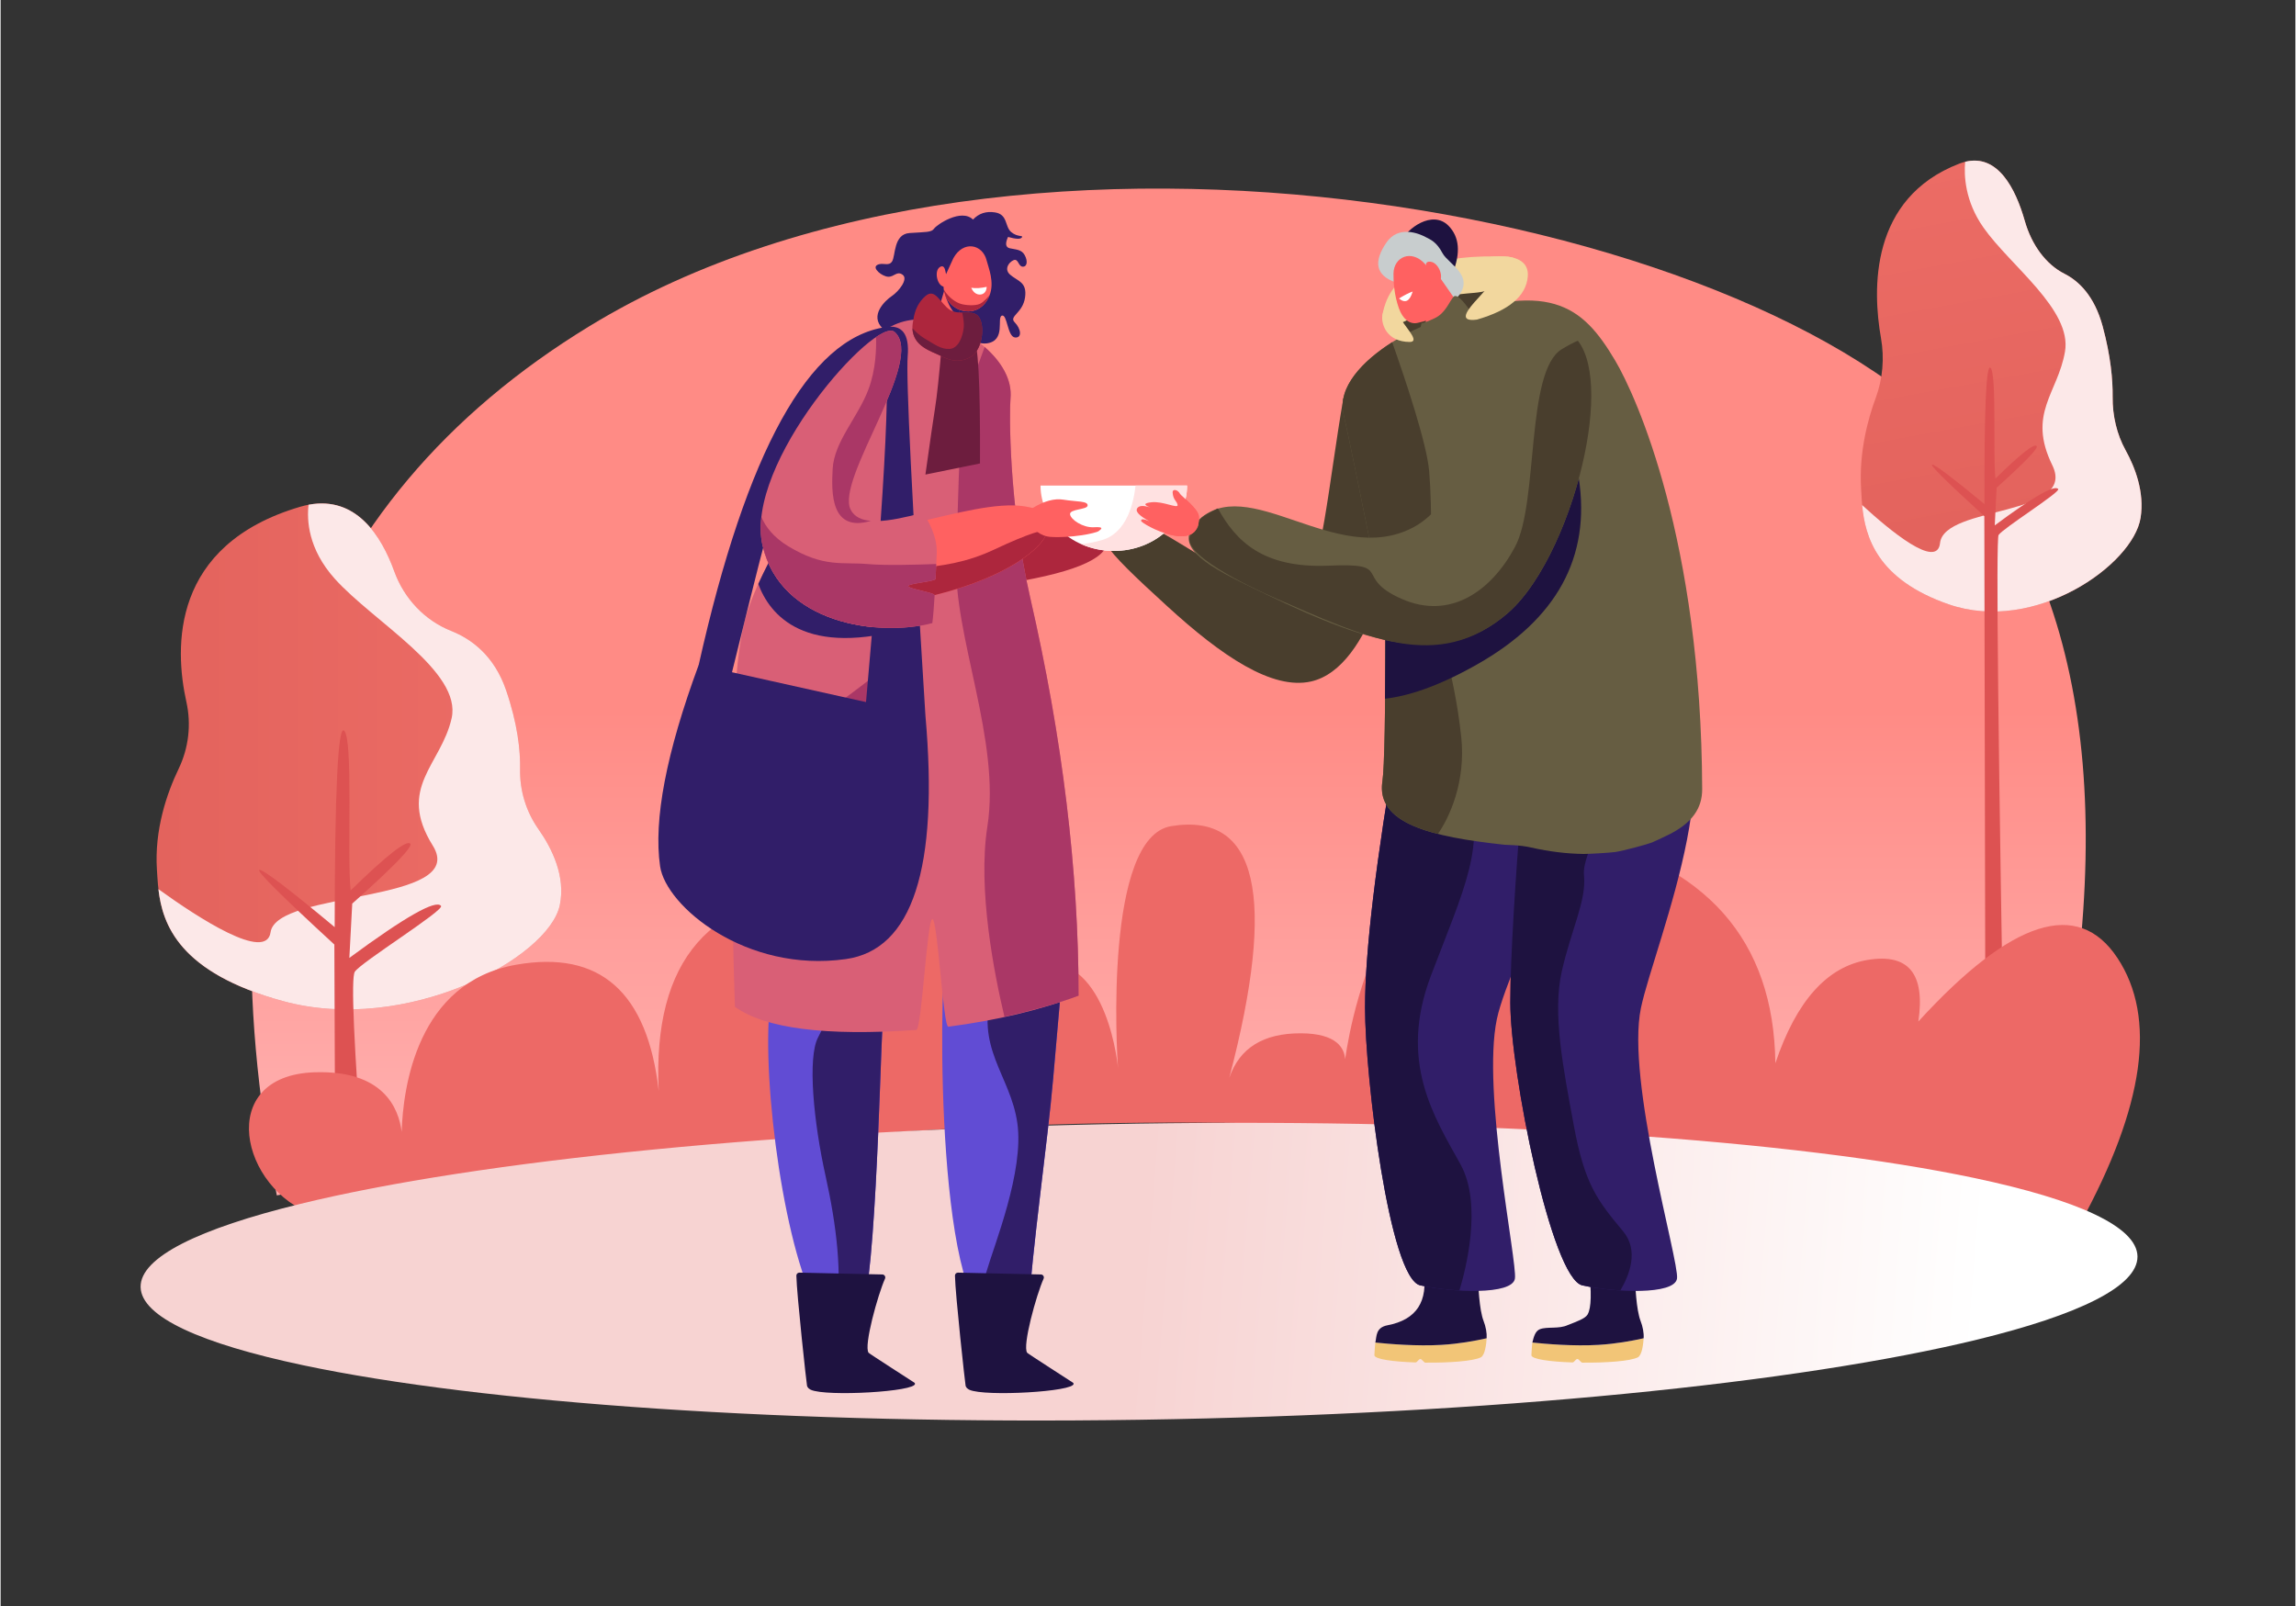 <svg version="1.2" baseProfile="tiny-ps" xmlns="http://www.w3.org/2000/svg" viewBox="0 0 2000 1400" width="526" height="368">
	<rect x="0" y="0" width="2000" height="1400" fill="#333333" stroke="none"/>
	<title>AdobeStock_300284794-ai</title>
	<defs>
		<linearGradient id="grd1" gradientUnits="userSpaceOnUse"  x1="214.873" y1="956.312" x2="214.873" y2="289.141">
			<stop offset="0" stop-color="#ffacab"  />
			<stop offset="0.505" stop-color="#ff8b85"  />
		</linearGradient>
		<linearGradient id="grd2" gradientUnits="userSpaceOnUse"  x1="137.91" y1="435.163" x2="484.75" y2="435.163">
			<stop offset="0" stop-color="#e3635d"  />
			<stop offset="1" stop-color="#ed6d66"  />
		</linearGradient>
		<linearGradient id="grd3" gradientUnits="userSpaceOnUse"  x1="1617.556" y1="479.449" x2="1553.281" y2="129.892">
			<stop offset="0" stop-color="#e3635d"  />
			<stop offset="1" stop-color="#ed6d66"  />
		</linearGradient>
		<linearGradient id="grd4" gradientUnits="userSpaceOnUse"  x1="1722.995" y1="1166.796" x2="991.041" y2="1108.093">
			<stop offset="0" stop-color="#ffffff"  />
			<stop offset="1" stop-color="#f7d3d2"  />
		</linearGradient>
	</defs>
	<style>
		tspan { white-space:pre }
		.shp0 { fill: url(#grd1) } 
		.shp1 { fill: url(#grd2) } 
		.shp2 { mix-blend-mode: multiply;fill: #fce8e8 } 
		.shp3 { fill: #dd5252 } 
		.shp4 { fill: url(#grd3) } 
		.shp5 { fill: #ed6966 } 
		.shp6 { mix-blend-mode: multiply;fill: url(#grd4) } 
		.shp7 { fill: #493e2d } 
		.shp8 { fill: #f2c577 } 
		.shp9 { fill: #1e1240 } 
		.shp10 { fill: #311e69 } 
		.shp11 { fill: #f2d79e } 
		.shp12 { fill: #665d42 } 
		.shp13 { fill: #c8cdce } 
		.shp14 { fill: #ff6161 } 
		.shp15 { fill: #ffffff } 
		.shp16 { fill: #ad263d } 
		.shp17 { fill: #ffe1e1 } 
		.shp18 { fill: #614cd4 } 
		.shp19 { fill: #d95f76 } 
		.shp20 { fill: #aa3766 } 
		.shp21 { fill: #6d1d3e } 
		.shp22 { fill: #f97393 } 
	</style>
	<g id="Layer 1">
		<g id="&lt;Group&gt;">
			<path id="&lt;Path&gt;" class="shp0" d="M240.72 1042.04C800.48 933.32 1311.09 933.32 1772.57 1042.04C1846.92 754.05 1828.58 539.75 1717.54 399.12C1550.98 188.17 888.28 55.24 512.92 284.48C262.69 437.31 171.95 689.83 240.72 1042.04Z" />
			<g id="&lt;Group&gt;">
				<path id="&lt;Path&gt;" class="shp1" d="M260.87 441.81C307.14 428.11 331.12 464.99 343.08 498.08C351.58 521.6 369.43 540.73 392.66 549.98C410.65 557.14 430.3 571.8 440.52 601.63C450.61 631.1 453.04 654.2 452.74 670.51C452.4 689.15 457.97 707.48 468.7 722.72C480.67 739.71 492.54 763.97 487.37 788.98C477.83 835.15 354.01 902.2 246.06 872.66C138.11 843.12 138.27 789.05 136.24 758.44C133.9 723.29 144.91 691.47 155.18 670.09C163.89 651.98 166.27 631.52 161.91 611.92C151.36 564.5 148.27 475.15 260.87 441.81Z" />
				<path id="&lt;Path&gt;" class="shp2" d="M487.37 788.98C492.54 763.97 480.67 739.71 468.7 722.72C457.97 707.48 452.4 689.15 452.74 670.51C453.04 654.2 450.61 631.1 440.52 601.63C430.3 571.8 410.65 557.14 392.66 549.98C369.43 540.73 351.58 521.6 343.08 498.08C331.79 466.83 309.77 432.22 268.39 439.99C266.81 453.23 267.91 478.46 291.15 504.41C324.96 542.15 402.29 585.27 393.07 626.12C383.84 666.97 345.06 686.43 376.67 737.16C408.28 787.88 240.52 775.64 235.27 812.66C231.58 838.71 172.32 800.19 137.54 775.08C141.1 806.04 155.72 847.94 246.06 872.66C354.01 902.2 477.83 835.15 487.37 788.98Z" />
				<path id="&lt;Path&gt;" class="shp3" d="M299.4 636.94C307.48 644.68 301.81 745.14 305.03 776.2C336.42 745.62 353.75 732.02 357.02 735.42C359.5 737.99 342.65 755.42 306.45 787.68L303.93 835C352.65 799.11 379.29 784 383.84 789.68C386.93 793.53 313.8 838.98 308.68 847.1C305.26 852.52 307.79 910.76 316.27 1021.82L291.61 1021.36L290.87 823.37C243.61 779.9 221.87 758.2 225.67 758.27C229.46 758.34 251.29 774.98 291.15 808.19C291.26 688.86 294.01 631.78 299.4 636.94Z" />
			</g>
			<g id="&lt;Group&gt;">
				<g id="&lt;Group&gt;">
					<path id="&lt;Path&gt;" class="shp4" d="M1706.97 142.69C1739.02 130.3 1755.77 163.08 1764.16 192.54C1770.12 213.47 1782.56 230.46 1798.7 238.62C1811.2 244.93 1824.87 257.93 1832.05 284.48C1839.13 310.72 1840.89 331.3 1840.73 345.84C1840.55 362.46 1844.46 378.78 1851.95 392.32C1860.3 407.42 1868.61 429 1865.1 451.32C1858.62 492.52 1772.93 552.76 1697.97 526.83C1623 500.91 1622.96 452.7 1621.46 425.42C1619.73 394.1 1627.27 365.69 1634.34 346.59C1640.32 330.42 1641.92 312.17 1638.83 294.71C1631.37 252.48 1628.97 172.84 1706.97 142.69Z" />
					<path id="&lt;Path&gt;" class="shp2" d="M1865.1 451.32C1868.61 429 1860.3 407.42 1851.95 392.32C1844.46 378.78 1840.55 362.46 1840.73 345.84C1840.89 331.3 1839.13 310.72 1832.05 284.48C1824.87 257.93 1811.2 244.93 1798.7 238.62C1782.56 230.46 1770.12 213.47 1764.16 192.54C1756.24 164.72 1740.86 133.95 1712.18 141.04C1711.12 152.84 1711.96 175.33 1728.16 198.38C1751.72 231.9 1805.48 270.04 1799.21 306.49C1792.93 342.94 1766.09 360.44 1788.16 405.54C1810.24 450.64 1693.84 440.37 1690.31 473.39C1687.82 496.63 1646.61 462.51 1622.41 440.26C1624.97 467.84 1635.23 505.14 1697.97 526.83C1772.93 552.76 1858.62 492.52 1865.1 451.32Z" />
				</g>
				<path id="&lt;Path&gt;" class="shp3" d="M1734.27 320.62C1739.9 325.96 1736.26 395.66 1738.59 417.19C1760.27 395.89 1772.25 386.41 1774.53 388.76C1776.26 390.54 1764.62 402.67 1739.6 425.16L1738 457.98C1771.68 432.95 1790.11 422.39 1793.29 426.31C1795.45 428.98 1744.85 460.71 1741.33 466.36C1738.97 470.13 1740.9 648.01 1747.11 1000L1730 999.75L1728.9 449.95C1695.99 419.94 1680.86 404.96 1683.49 404.99C1686.12 405.03 1701.31 416.51 1729.05 439.43C1728.78 356.66 1730.52 317.06 1734.27 320.62Z" />
			</g>
			<path id="&lt;Path&gt;" class="shp5" d="M1844.9 835.04C1810.52 783.11 1752.68 801.58 1671.39 890.47C1677.55 848.85 1662.88 830.94 1627.38 836.74C1591.88 842.55 1565.01 872.57 1546.78 926.83C1545.45 819.23 1486.35 752.52 1369.46 726.71C1214.65 692.53 1178.2 879.2 1171.79 923.35C1171.23 913.98 1164.83 900.82 1133.25 900.73C1100.55 900.62 1079.76 913.54 1070.86 939.48C1112.45 780.95 1095.56 707.84 1020.19 720.16C961.82 729.69 972.68 917.57 973.92 931.25C972.64 918.85 960.41 822.06 894.03 840.97C871.21 847.47 858.65 858.99 852.09 871.62C845.35 827.88 817.88 775.69 724.81 777.17C618.44 778.86 568.03 836.8 573.57 951C563.78 864.77 522.35 828.09 449.26 840.97C362.68 856.22 350.73 948.5 349.53 986.63C346.91 965.76 333.37 932.7 273.55 934.71C186.52 937.64 209.09 1037.15 273.55 1059.11C716.42 962.04 1179.01 952.72 1661.33 1031.14L1812.51 1066.57C1868.48 964.15 1879.28 886.98 1844.9 835.04Z" />
			<path id="&lt;Mesh&gt;" class="shp6" d="M1723.06 1167.66C1568.39 1205.4 1299.86 1232.91 994.17 1237.59C993.79 1237.6 993.42 1237.61 993.04 1237.61C992.43 1197.92 991.59 1154.32 990.89 1108.94C991.34 1108.94 991.78 1108.93 992.23 1108.92C1344.71 1103.52 1660.38 1098.51 1862.38 1095.41C1862.48 1121.27 1811.3 1146.13 1723.06 1167.66ZM1862.38 1095.19C1862.38 1095.26 1862.38 1095.34 1862.38 1095.41C1660.38 1098.51 1344.71 1103.52 992.23 1108.92C991.78 1108.93 991.34 1108.94 990.89 1108.94C990.23 1065.79 989.74 1022.64 989.08 979.49C989.46 979.49 989.83 979.48 990.21 979.47C1295.91 974.79 1565.14 994.04 1720.9 1027.02C1810.01 1045.89 1861.98 1069.25 1862.38 1095.19ZM993.04 1237.61C687.81 1242.23 419.04 1222.99 263.48 1190.05C174.62 1171.23 122.7 1147.95 122.01 1122.1C323.77 1119.01 638.92 1114.34 990.89 1108.94C991.59 1154.32 992.43 1197.92 993.04 1237.61ZM990.89 1108.94C638.92 1114.34 323.77 1119.01 122.01 1122.1C122 1122.03 122 1121.95 122 1121.88C121.6 1095.94 172.83 1071 261.32 1049.4C415.8 1011.71 683.85 984.23 989.08 979.49C989.74 1022.64 990.23 1065.79 990.89 1108.94Z" />
			<g id="&lt;Group&gt;">
				<g id="arm right">
					<path id="&lt;Path&gt;" class="shp7" d="M1179.11 338.7L1170.23 347.46C1157.48 420.94 1151.29 498.95 1134.28 515.41C1108.76 540.11 1004.09 446.93 977.85 451.69C941.59 458.26 961.12 477.5 1016.73 528.42C1064.27 571.95 1108.3 601.76 1142.24 594.01C1195.35 581.88 1218.76 473.32 1220.75 424.74C1222.74 376.17 1193.93 322.65 1179.11 338.7Z" />
				</g>
				<g id="&lt;Group&gt;">
					<path id="&lt;Path&gt;" class="shp8" d="M1392.68 1172.33C1371.18 1173.62 1346.99 1171.57 1335 1170.3C1334.7 1171.58 1334.21 1179.65 1334.16 1181.29C1334.05 1184.83 1350.56 1187 1369.82 1187.64C1371.65 1187.7 1372.51 1184.63 1374.38 1184.66C1375.41 1184.68 1377.43 1187.81 1378.46 1187.82C1399.12 1188.02 1420.55 1186.53 1426.97 1183.17C1430.58 1181.27 1431.68 1171.51 1431.98 1166.57C1421.8 1168.88 1407.79 1171.43 1392.68 1172.33Z" />
					<path id="&lt;Path&gt;" class="shp9" d="M1365.83 1155.07C1374.48 1151.74 1380.75 1149.41 1382.97 1146.1C1383.09 1145.94 1383.19 1145.74 1383.29 1145.55C1386.37 1139.89 1386.69 1126.54 1384.26 1105.51L1423.99 1105.73C1424.41 1112.76 1424.85 1134.99 1428.05 1147.43C1428.41 1148.84 1428.8 1150.16 1429.24 1151.28C1431.25 1156.45 1432.27 1161.9 1431.98 1166.57C1421.8 1168.88 1407.79 1171.43 1392.68 1172.33C1371.18 1173.62 1346.99 1171.57 1335 1170.3C1336.21 1165.23 1337.56 1160.23 1341.59 1158.67C1347.88 1156.25 1358.22 1158.68 1365.83 1155.07Z" />
				</g>
				<g id="&lt;Group&gt;">
					<path id="&lt;Path&gt;" class="shp8" d="M1255.85 1172.33C1234.34 1173.62 1210.15 1171.57 1198.16 1170.3C1197.86 1171.58 1197.37 1179.65 1197.32 1181.29C1197.21 1184.83 1213.72 1187 1232.98 1187.64C1234.81 1187.7 1235.68 1184.63 1237.54 1184.66C1238.57 1184.68 1240.59 1187.81 1241.62 1187.82C1262.28 1188.02 1283.71 1186.53 1290.13 1183.17C1293.75 1181.27 1294.85 1171.51 1295.15 1166.57C1284.96 1168.88 1270.96 1171.43 1255.85 1172.33Z" />
					<path id="&lt;Path&gt;" class="shp9" d="M1240.03 1107.3L1287.15 1105.73C1287.57 1112.76 1288.01 1134.99 1291.21 1147.43C1291.57 1148.84 1291.96 1150.16 1292.4 1151.28C1294.42 1156.45 1295.43 1161.9 1295.15 1166.57C1284.96 1168.88 1270.96 1171.43 1255.85 1172.33C1234.34 1173.62 1210.15 1171.57 1198.16 1170.3C1199.37 1165.23 1198.19 1157.24 1208.75 1155.24C1234.03 1150.45 1244.46 1134.47 1240.03 1107.3Z" />
				</g>
				<path id="&lt;Path&gt;" class="shp10" d="M1217.53 641.28C1198.62 750.33 1189.16 829.35 1189.16 878.34C1189.16 938.48 1210.42 1114.43 1237.32 1120.47C1264.21 1126.51 1317.81 1129.25 1319.81 1114.43C1321.82 1099.61 1290.9 951.47 1304.03 888.48C1315.7 832.47 1410.19 673.67 1326.21 645.13C1270.22 626.1 1234 624.82 1217.53 641.28Z" />
				<path id="&lt;Path&gt;" class="shp10" d="M1331.08 634.45C1320.88 745.17 1315.78 825.02 1315.78 874.02C1315.78 934.15 1351.69 1114.43 1378.58 1120.47C1405.48 1126.51 1459.07 1129.25 1461.08 1114.43C1463.08 1099.61 1416.48 941.69 1429.61 878.69C1441.28 822.68 1522.23 634.19 1438.25 605.64C1382.26 586.62 1346.54 596.22 1331.08 634.45Z" />
				<path id="&lt;Path&gt;" class="shp7" d="M1288.89 268.03C1311.27 248.18 1316.32 238.31 1304.03 238.43C1285.59 238.62 1221.65 261.72 1212.59 274.89C1203.53 288.07 1215.56 295.2 1230.68 294.38C1240.76 293.83 1260.16 285.05 1288.89 268.03Z" />
				<path id="&lt;Path&gt;" class="shp11" d="M1313.63 223.76C1253.22 221.26 1217.71 234.73 1207.1 264.19C1191.18 308.38 1247.79 264.96 1260.64 259.21C1273.5 253.46 1298.77 258.07 1300.41 248.1C1302.06 238.12 1332.88 225.87 1313.63 223.76Z" />
				<path id="&lt;Path&gt;" class="shp9" d="M1265.56 238.09C1272.61 220.29 1271.42 206.56 1261.99 196.88C1247.86 182.37 1225.11 199.73 1221.1 210.12C1217.08 220.52 1249.03 241.37 1265.56 238.09Z" />
				<path id="&lt;Path&gt;" class="shp9" d="M1254.05 631.38C1261.15 646.55 1267.11 666.66 1275.84 686.29C1296.82 733.5 1275.16 775.21 1246.62 850.41C1218.08 925.61 1249.37 973.37 1272.42 1015.08C1291.72 1050.01 1276.78 1107.25 1271.4 1124.95C1259.01 1124.24 1246.58 1122.55 1237.32 1120.47C1210.42 1114.43 1189.16 938.48 1189.16 878.34C1189.16 829.35 1198.62 750.33 1217.53 641.28C1223.83 634.99 1236.01 631.69 1254.05 631.38Z" />
				<path id="&lt;Path&gt;" class="shp9" d="M1324.89 707.74C1338.92 700.17 1353.48 696.34 1366.28 701.03C1408 716.31 1377.81 741.18 1380 763.14C1382.2 785.1 1369.02 809.8 1360.66 846.57C1352.3 883.35 1361.89 931.1 1371.22 981.6C1380.55 1032.1 1391.53 1046.37 1414.03 1073.27C1427.91 1089.85 1419.87 1111.06 1411.67 1124.89C1399.61 1124.15 1387.6 1122.5 1378.58 1120.47C1351.69 1114.43 1315.78 934.15 1315.78 874.02C1315.78 832.57 1320.65 761.68 1324.89 707.74Z" />
				<path id="&lt;Path&gt;" class="shp12" d="M1483 687.87C1482.24 470.86 1425.63 345.41 1407.17 314.3C1378.36 265.73 1349.6 242.46 1245.27 281.9C1212.65 294.23 1162.46 327.18 1170.46 361.13C1173.75 375.11 1185.92 434.38 1206.97 538.94C1206.95 622.2 1206.06 669.58 1204.3 681.1C1198.65 718 1246.94 729.51 1310.74 736.39C1313.3 736.66 1323.19 736.38 1333.94 738.8C1350.2 742.47 1365.48 744.21 1379.59 744.4C1383.81 744.46 1402.38 743.4 1407.31 742.69C1414.08 741.72 1435.16 736.03 1439.17 734.44C1441.13 733.67 1449 729.88 1450.84 729.03C1475.2 717.85 1483.06 703.74 1483 687.87Z" />
				<g id="&lt;Group&gt;">
					<path id="&lt;Path&gt;" class="shp13" d="M1256.7 220.72C1251.34 210.66 1246.36 208.97 1241.82 206.56C1236.32 203.63 1218.33 196.07 1207.85 211.36C1196.19 228.39 1198.65 239.91 1215.24 245.94C1222.48 260.56 1257.17 271.14 1266.18 262.78C1288.71 241.84 1262.06 230.77 1256.7 220.72Z" />
					<path id="&lt;Path&gt;" class="shp14" d="M1254.49 242.08L1282.25 281.92C1284.11 288.13 1258.33 308.62 1246.23 303.6C1242.69 302.13 1239.07 302.38 1239.91 295.14L1245.82 255.3L1254.49 242.08Z" />
					<path id="&lt;Path&gt;" class="shp14" d="M1241.38 230.07L1257.96 251.33C1262.87 258.77 1260.99 268.77 1253.69 273.88C1247.85 277.95 1243.67 279.47 1235.04 281.45C1227.84 283.1 1221.93 277.76 1218.67 268.73C1214.45 257.01 1213.89 245.02 1213.95 238.59C1214.09 223.92 1229.56 217 1241.38 230.07Z" />
					<path id="&lt;Path&gt;" class="shp15" d="M1230.68 254.12C1227.78 255.08 1223.8 257.11 1218.73 260.18C1224.16 264.7 1228.14 262.68 1230.68 254.12Z" />
					<path id="&lt;Path&gt;" class="shp14" d="M1244.24 240.05C1244.02 238.4 1243.55 236.8 1242.98 235.22C1241.91 232.23 1241.01 227.54 1246.23 228.13C1253.82 228.98 1259.14 243.48 1252.18 247.34C1247.02 250.22 1244.8 244.23 1244.24 240.05Z" />
				</g>
				<path id="&lt;Path&gt;" class="shp7" d="M1212.82 298.29C1224.15 330.33 1243 386.45 1245.05 410.75C1248.02 445.74 1245.8 487.32 1248.68 518.19C1251.56 549.07 1266.38 581.59 1272.97 642.11C1277.29 681.82 1262.28 713.33 1252.65 726.97C1220.38 718.77 1200.57 705.48 1204.3 681.1C1206.06 669.58 1206.95 622.2 1206.97 538.94C1185.92 434.38 1173.75 375.11 1170.46 361.13C1164.89 337.49 1187.54 314.34 1212.82 298.29Z" />
				<path id="&lt;Path&gt;" class="shp9" d="M1286.67 579.26C1251.86 598.96 1225.76 606.94 1206.57 609.06C1206.83 585.48 1206.97 562.1 1206.97 538.94C1206.87 538.41 1206.72 537.67 1206.52 536.69C1247.98 525.69 1317.1 496.15 1375.49 417.05C1385.9 485.78 1356.29 539.85 1286.67 579.26Z" />
				<path id="&lt;Path&gt;" class="shp12" d="M1282.35 273.23C1274.03 260.76 1268.64 255.96 1266.17 258.84C1262.47 263.16 1259.18 273.04 1249.91 277.36C1243.74 280.25 1239.89 281.71 1238.35 281.75C1236.29 290.56 1236.77 298.1 1239.78 304.38C1244.31 313.8 1268.03 317.09 1278.11 311.74C1288.2 306.39 1289.05 279.8 1282.35 273.23Z" />
				<path id="&lt;Path&gt;" class="shp11" d="M1286.67 278.6C1314.86 270.5 1329.64 257.95 1331.01 240.93C1333.07 215.41 1288.2 223.85 1283.67 228.99C1279.14 234.14 1288.41 243.81 1297.46 245.05C1306.52 246.28 1256.73 282.51 1286.67 278.6Z" />
				<path id="&lt;Path&gt;" class="shp11" d="M1204.3 274.76C1203.05 282.97 1208.33 297.95 1227.96 298.09C1236.54 298.15 1227.06 288.11 1222.13 280.83C1215.8 271.48 1205.92 264.12 1204.3 274.76Z" />
				<g id="arm left">
					<path id="&lt;Path&gt;" class="shp12" d="M1355.3 286.25C1300.57 280.98 1294.28 426.83 1230.68 459.98C1163.37 495.06 1086.29 409.95 1042.5 454.81C1022.48 475.33 1047.43 491.18 1086.92 510.37C1178.38 554.81 1252.84 587.33 1313.77 534.26C1374.7 481.19 1418.85 292.37 1355.3 286.25Z" />
					<path id="&lt;Path&gt;" class="shp7" d="M1109.01 520.56C1089.21 511.94 1025 481.41 1037.65 465.56C1039 463.87 1044.04 460.38 1043.98 458.27C1043.81 451.62 1047.46 450.09 1060.88 443.14C1076.65 471.68 1100.06 495.55 1157.7 493.08C1215.33 490.61 1178.28 502.96 1220.75 521.91C1263.22 540.85 1299.31 515.31 1319.94 476.61C1340.56 437.92 1328.96 323.47 1360.66 304.38C1366.31 300.98 1370.9 298.59 1374.63 296.96C1407.24 338.6 1366.88 488 1313.77 534.26C1252.84 587.33 1189.37 555.57 1109.01 520.56Z" />
				</g>
				<path id="&lt;Path&gt;" class="shp14" d="M1044.38 450.37C1044.14 443.59 1028.98 432.37 1028.02 430.6C1025.77 426.43 1021.27 426.06 1021.46 429.25C1021.86 436 1025.32 436.7 1025.79 440.21C1026.25 443.71 1013.06 436.7 1003.04 437.82C996.36 438.56 995.98 440.07 1001.89 442.33C995.67 440.36 991.85 440.7 990.42 443.35C989 446.01 992.53 449.66 1001.04 454.32C996.24 452.26 993.89 452.16 993.99 454.03C994.15 456.84 1045.59 484.93 1044.38 450.37Z" />
				<path id="&lt;Path&gt;" class="shp16" d="M975.45 449.88C975.21 443.09 960.05 431.88 959.1 430.11C956.84 425.93 952.34 425.56 952.53 428.75C952.94 435.51 956.4 436.21 956.86 439.71C957.32 443.21 944.13 436.21 934.11 437.32C927.43 438.07 927.05 439.57 932.97 441.84C926.75 439.87 922.92 440.21 921.5 442.86C920.07 445.51 923.61 449.17 932.11 453.83C927.31 451.76 924.96 451.66 925.06 453.54C925.22 456.35 976.66 484.44 975.45 449.88Z" />
			</g>
			<g id="&lt;Group&gt;">
				<path id="&lt;Path&gt;" class="shp16" d="M880.06 508.05C940.18 498.27 968.3 485 964.39 468.21C958.53 443.04 877.71 440.11 868.93 448.89C860.14 457.68 850.19 491.65 880.06 508.05Z" />
				<path id="&lt;Path&gt;" class="shp10" d="M847.48 191.39C852.51 186.04 858.86 183.96 866.52 185.13C878.01 186.88 875.04 197.43 880.75 202.26C886.46 207.09 891.84 204.78 889.98 207.09C888.73 208.63 884.74 208.44 878.01 206.54C875.37 212.32 875.88 215.62 879.54 216.42C885.03 217.63 889.76 217.41 892.5 222.35C895.25 227.29 894.81 232.35 891.07 232.46C887.34 232.57 887.23 226.86 884.27 226.53C881.3 226.2 873.17 233.55 879.76 239.37C886.35 245.19 894.81 245.63 892.83 259.36C890.85 273.09 878.45 275.61 883.83 280.99C889.21 286.37 890.63 294.83 884.05 294.17C877.46 293.51 877.35 273.48 872.63 275.15C867.9 276.82 876.56 297.1 859.42 299.33C845.94 301.09 834.84 283.52 828.86 286.7C822.88 289.89 807.18 286.04 796.53 285.49C785.88 284.95 775.8 292.95 768.85 286.37C756.99 275.15 770.72 262.1 776.76 258.04C782.8 253.98 791.26 243.27 786.2 239.54C781.15 235.81 778.85 241.46 773.58 241.24C768.31 241.02 759.19 233.77 763.91 231.03C768.63 228.28 773.91 232.68 776.98 227.84C780.05 223.01 778.08 204.12 792.13 203.14C806.19 202.15 811.24 202.7 813.55 199.29C815.85 195.89 837.27 181.39 847.48 191.39Z" />
				<g id="&lt;Group&gt;">
					<path id="&lt;Path&gt;" class="shp15" d="M906.34 423.26L906.34 423.26C906.34 454.74 934.93 480.26 970.2 480.26L970.2 480.26C1005.47 480.26 1034.06 454.74 1034.06 423.26L1034.06 423.26L906.34 423.26Z" />
					<g id="&lt;Group&gt;">
						<path id="&lt;Path&gt;" class="shp17" d="M989.14 423.26C987.63 437.59 981.86 464.46 959.91 470.76C953.14 472.71 947.06 473.78 941.69 474.28C950.27 478.11 959.95 480.26 970.2 480.26L970.2 480.26C1005.47 480.26 1034.06 454.74 1034.06 423.26L989.14 423.26Z" />
					</g>
				</g>
				<path id="&lt;Path&gt;" class="shp18" d="M672.15 864.71C676.1 844.81 660.36 732.46 654.12 670.81C649.33 623.55 639.07 563.08 660.46 518.36C677.21 479.53 711.84 451.33 731 413.96C734.66 406.83 737.41 399.41 739.17 391.8C781.8 402.78 831.6 400.85 851.64 399.45C851.62 404.45 851.84 409.48 852.45 414.54C854.98 435.34 866.12 452.94 873.87 472.03C883.47 495.68 890.01 520.8 895.91 545.59C907.63 594.8 915.26 644.94 921.11 695.15C932.74 794.84 926.34 834.44 917.32 940.43C912.86 992.97 898.25 1094.26 896.14 1141.82C895.6 1153.91 880.73 1151.36 870.69 1152.27C814.98 1157.32 817.82 861.94 823.5 835.78C834.03 787.38 796.84 617.33 783.8 616.76C777.78 616.5 775.43 779.82 768.78 889.89C766.4 929.32 762.03 1147.86 747.11 1147.45C740.45 1147.26 717.45 1151.78 709.04 1134.7C679.6 1074.86 661.21 919.84 672.15 864.71Z" />
				<path id="&lt;Path&gt;" class="shp10" d="M768.78 889.89C771.88 838.53 774.05 775.57 776.09 723.04C760.76 719.55 761.09 745.54 747.55 798.97C731.3 863.1 721.64 886.82 712.41 904.39C703.19 921.96 708.46 977.74 719 1025.18C728.43 1067.62 733.98 1111.46 727.82 1147.27C735.77 1148.52 743.65 1147.35 747.11 1147.45C762.03 1147.86 766.4 929.32 768.78 889.89Z" />
				<path id="&lt;Path&gt;" class="shp10" d="M921.11 695.15C920.21 687.4 919.26 679.66 918.26 671.92C909.09 670.25 899.58 669.7 890.01 670.86C836.72 677.3 881.23 809.07 864.83 861.2C848.43 913.32 880.06 936.75 886.11 978.91C892.17 1021.08 866 1084.92 858.97 1109.36C855.58 1121.17 861.18 1138.01 867.88 1152.26C868.8 1152.35 869.73 1152.36 870.69 1152.27C880.73 1151.36 895.6 1153.91 896.14 1141.82C898.25 1094.26 912.86 992.97 917.32 940.43C926.34 834.44 932.74 794.84 921.11 695.15Z" />
				<path id="&lt;Path&gt;" class="shp19" d="M647.42 545.94C659.26 488.43 736.8 383.97 740.82 373.73C747.71 356.17 747.13 340.03 748.52 325.99C751.76 293.18 782.83 270.55 819.01 280.97C846.44 288.86 883.22 316.45 880.16 347.51C879.15 357.74 878.38 438.41 897.33 520.93C925.44 643.33 939.5 759 939.5 867.93C905.93 880.46 868.1 889.48 826.01 894.98C821.41 895.58 816.74 800.69 812.02 801.17C807.42 801.63 802.76 897.47 798.06 897.8C718.93 903.32 666.23 896.59 639.96 877.6C634.44 701.49 636.93 590.93 647.42 545.94Z" />
				<path id="&lt;Path&gt;" class="shp20" d="M897.33 520.93C878.38 438.41 879.15 357.74 880.16 347.51C881.83 330.59 871.67 314.7 857.65 302.47C854.88 310.3 851.86 318.53 848.43 326.49C833.79 360.46 835.55 419.61 832.85 486.96C830.15 554.31 871.86 645.09 859.99 720.64C851.39 775.45 866.13 849.66 874.88 886.29C900.46 880.59 922 874.47 939.5 867.93C939.5 759 925.44 643.33 897.33 520.93Z" />
				<g id="&lt;Group&gt;">
					<path id="&lt;Path&gt;" class="shp14" d="M823.46 249.63L812.22 287.82C810.4 294.12 821.39 314.7 833.59 309.5C837.16 307.98 835.76 298.24 834.85 290.91L836.58 255.88L823.46 249.63Z" />
					<path id="&lt;Path&gt;" class="shp10" d="M835.55 276.69C830.54 273.47 826.44 266.97 823.24 257.2L836.34 260.88L835.55 276.69Z" />
					<path id="&lt;Path&gt;" class="shp14" d="M830.36 225.07L823.93 239.14C818.83 250.29 823.04 263.95 834.08 269.28C844.28 274.2 856.38 270.93 861.77 257.82C866.57 246.16 860.93 233.35 859.36 227.03C855.79 212.63 838.94 209.44 830.36 225.07Z" />
					<path id="&lt;Path&gt;" class="shp14" d="M824.55 240.6C824.05 239.34 823.73 238.02 823.5 236.68C823.06 234.13 821.82 230.45 818.36 232.96C813.33 236.61 816.42 250.05 822.89 250C827.7 249.96 825.83 243.78 824.55 240.6Z" />
					<path id="&lt;Path&gt;" class="shp15" d="M845.94 250.84C849.65 251.48 854.15 251.22 859.42 250.05C859.31 252.69 858.44 254.58 856.84 255.72C853.93 257.78 848.52 257.22 845.94 250.84Z" />
					<g id="&lt;Group&gt;">
						<path id="&lt;Path&gt;" class="shp16" d="M836.73 264.86C841.1 266.23 849.43 266.69 853.41 264.91C856.94 263.33 861.1 258.29 862 257.17C861.92 257.38 861.86 257.6 861.77 257.82C856.38 270.93 844.28 274.2 834.08 269.28C827.27 266 823.07 259.55 822.04 252.47C826.46 259.8 832.79 263.63 836.73 264.86Z" />
					</g>
				</g>
				<path id="&lt;Path&gt;" class="shp9" d="M935.16 1206.1C935.13 1205.93 935 1205.73 934.83 1205.52C934.78 1205.46 934.73 1205.4 934.67 1205.34C934.5 1205.16 895.34 1180.06 894.7 1179.21C890.26 1173.35 902.88 1128.24 909 1114.64C909.78 1112.92 908.52 1110.97 906.62 1110.96L834.37 1109.36C832.91 1109.36 831.72 1110.54 831.75 1112C832.03 1128.12 840.66 1206.89 841.05 1208.1C841.26 1208.71 841.58 1209.27 842.02 1209.78C842.11 1209.88 842.17 1209.99 842.26 1210.08C842.62 1210.44 843.07 1210.76 843.57 1211.05C843.83 1211.21 844.08 1211.36 844.38 1211.5C857.83 1217.61 936.49 1213.15 935.16 1206.1C935.16 1206.1 935.16 1206.1 935.16 1206.1Z" />
				<path id="&lt;Path&gt;" class="shp9" d="M796.94 1206.1C796.91 1205.93 796.78 1205.73 796.62 1205.52C796.57 1205.46 796.51 1205.4 796.46 1205.34C796.29 1205.16 757.13 1180.06 756.48 1179.21C752.05 1173.35 764.66 1128.24 770.79 1114.64C771.57 1112.92 770.3 1110.97 768.41 1110.96L696.16 1109.36C694.69 1109.36 693.5 1110.54 693.53 1112C693.82 1128.12 702.44 1206.89 702.84 1208.1C703.04 1208.71 703.37 1209.27 703.81 1209.78C703.89 1209.88 703.95 1209.99 704.05 1210.08C704.4 1210.44 704.85 1210.76 705.35 1211.05C705.61 1211.21 705.87 1211.36 706.17 1211.5C719.61 1217.61 798.28 1213.15 796.94 1206.1C796.94 1206.1 796.94 1206.1 796.94 1206.1Z" />
				<path id="&lt;Path&gt;" class="shp21" d="M820.18 301.69C817.98 327.38 816.07 345.29 814.45 355.42C812.83 365.54 810.01 384.96 806 413.68L853.57 403.99C853.89 332.74 851.94 296.85 847.73 296.32C843.52 295.79 834.33 297.58 820.18 301.69Z" />
				<path id="&lt;Path&gt;" class="shp10" d="M678 474.41C671.49 486.07 665.42 497.8 660.34 509.02C670.1 535.52 700.46 574.6 794.72 546.36L678 474.41Z" />
				<path id="&lt;Path&gt;" class="shp19" d="M803.73 447.03C774.18 454.78 748.77 459.26 740.96 444.5C726.97 418.04 806.75 313.12 779.08 289.31C762.82 275.32 647.4 404.09 664.09 475.69C679.94 543.65 764.64 555.42 812.02 543.18C812.77 537.81 813.45 528.67 814.03 518.97C814.19 516.42 790.9 513.4 791.04 510.83C791.16 508.62 814.71 506.84 814.82 504.7C815.28 495.58 815.64 487.43 815.86 483.15C816.68 467.5 808.17 453.31 803.73 447.03Z" />
				<path id="&lt;Path&gt;" class="shp22" d="M692.06 736.45C691.28 728.25 682.88 723.18 666.88 721.23C691.47 707.95 701.64 696.63 697.39 687.26C693.13 677.89 683.35 676.71 668.05 683.74C699.67 656.02 706.9 637.28 689.72 627.52C672.91 617.97 651.86 627.61 639.26 635.47C637.73 677.88 637.59 726.78 637.95 769.49C660.4 759.86 692.83 744.51 692.06 736.45Z" />
				<path id="&lt;Path&gt;" class="shp16" d="M795.42 279.31C796.59 270.29 800.11 263.22 805.97 258.1C814.75 250.41 819.09 265.03 827.59 270.26C836.09 275.49 848.79 268.34 853.4 277.59C858.02 286.83 855 305.77 845.31 311.23C835.61 316.7 827.28 314.29 819.15 310.11C811.02 305.94 790.59 301.05 795.42 279.31Z" />
				<path id="&lt;Path&gt;" class="shp21" d="M794.72 286.19C795.16 302.16 811.96 306.42 819.15 310.11C827.28 314.29 835.61 316.7 845.31 311.23C855 305.77 858.02 286.83 853.4 277.59C850.49 271.74 844.33 272.45 838.05 272.44C838.95 276.37 839.84 281.7 839.35 285.93C838.47 293.62 834.74 303.72 827.05 304.16C819.37 304.6 813.66 299.88 806 295.49C801.03 292.64 796.97 288.65 794.72 286.19Z" />
				<path id="&lt;Path&gt;" class="shp20" d="M775.37 578.17C741.4 605.28 718.71 621.62 707.29 627.19C710.7 663.62 725.15 678.76 750.63 672.62C788.84 663.39 787.41 601.75 775.37 578.17Z" />
				<path id="&lt;Path&gt;" class="shp10" d="M608.43 579.56L806 623.54C817.77 757.01 794.67 827.84 736.69 836.04C649.72 848.34 579.82 790 574.77 755.18C568.91 714.77 580.13 656.23 608.43 579.56Z" />
				<path id="&lt;Path&gt;" class="shp10" d="M612.53 602.07L608.43 579.56C650.21 393.01 704.48 294.87 771.24 285.16C785.69 282.76 792.13 291.15 790.57 310.34C789.01 329.52 794.15 433.92 806 623.54L753.24 623.54C772.04 413.25 777.07 305.22 768.32 299.45C755.18 290.81 680.47 420.85 673.44 444.4C668.75 460.11 656.06 510.1 635.37 594.38L612.53 602.07Z" />
				<path id="&lt;Path&gt;" class="shp14" d="M892.94 441.46C868.35 437.36 830.91 447.99 798.46 455.27C802.9 460.64 754.08 476.79 753.26 490.18C752.69 499.48 762.6 524.44 806.16 520.64C808.69 520.08 811.13 519.51 813.44 518.94C877.57 503.07 908.21 477.71 912.12 463.79C914.9 453.86 916.63 445.42 892.94 441.46Z" />
				<path id="&lt;Path&gt;" class="shp16" d="M912.12 463.79C913.35 459.4 894.48 465.58 866.59 478.76C841.4 490.66 821.2 493.11 796.31 495.75C783.99 497.05 766.42 494.05 753.52 493.96C755.43 504.86 767.61 524.01 806.16 520.64C808.69 520.08 811.13 519.51 813.44 518.94C877.57 503.07 908.21 477.71 912.12 463.79Z" />
				<path id="&lt;Path&gt;" class="shp19" d="M803.73 447.03C774.18 454.78 748.77 459.26 740.96 444.5C726.97 418.04 806.75 313.12 779.08 289.31C762.82 275.32 647.4 404.09 664.09 475.69C679.94 543.65 764.64 555.42 812.02 543.18C812.77 537.81 813.45 528.67 814.03 518.97C814.19 516.42 790.9 513.4 791.04 510.83C791.16 508.62 814.71 506.84 814.82 504.7C815.28 495.58 815.64 487.43 815.86 483.15C816.68 467.5 808.17 453.31 803.73 447.03Z" />
				<path id="&lt;Path&gt;" class="shp20" d="M755.9 491.71C733.5 489.72 717.68 495.01 686.53 476.22C673.36 468.27 666.53 458.86 663.03 450.64C662.03 459.49 662.28 467.92 664.09 475.69C679.94 543.65 764.64 555.42 812.02 543.18C812.77 537.81 813.45 528.67 814.03 518.97C814.19 516.42 790.9 513.4 791.04 510.83C791.16 508.62 814.71 506.84 814.82 504.7C815.06 499.96 815.27 495.48 815.45 491.66C798.52 492.3 770.78 493.03 755.9 491.71Z" />
				<path id="&lt;Path&gt;" class="shp14" d="M899.28 442.97C909.4 436.75 918.4 434.28 926.28 435.57C938.1 437.51 948.08 436.54 947.33 440.89C946.74 444.35 931.46 443.66 932.07 448.34C932.68 453.02 943.43 460.14 952.77 459.6C962.1 459.06 959.54 461.08 956.98 462.97C954.41 464.86 932.92 469.18 915.12 468.02C897.32 466.86 890.46 444.8 899.28 442.97Z" />
				<g id="&lt;Group&gt;">
					<path id="&lt;Path&gt;" class="shp20" d="M756.34 339.48C747.11 364 726.47 384.82 725.15 408.87C724 429.81 723.53 464.36 758.46 454.05C750.3 453.35 744.15 450.54 740.96 444.5C726.97 418.04 806.75 313.12 779.08 289.31C776.27 286.89 770.5 288.74 762.96 293.82C763.3 302.92 763 321.76 756.34 339.48Z" />
				</g>
			</g>
			<path id="&lt;Path&gt; copy" class="shp14" d="M1044.38 450.37C1044.14 443.59 1028.98 432.37 1028.02 430.6C1025.77 426.43 1021.27 426.06 1021.46 429.25C1021.86 436 1025.32 436.7 1025.79 440.21C1026.25 443.71 1013.06 436.7 1003.04 437.82C996.36 438.56 995.98 440.07 1001.89 442.33C995.67 440.36 991.85 440.7 990.42 443.35C989 446.01 992.53 449.66 1001.04 454.32C996.24 452.26 993.89 452.16 993.99 454.03C994.15 456.84 1045.59 484.93 1044.38 450.37Z" />
		</g>
	</g>
</svg>
